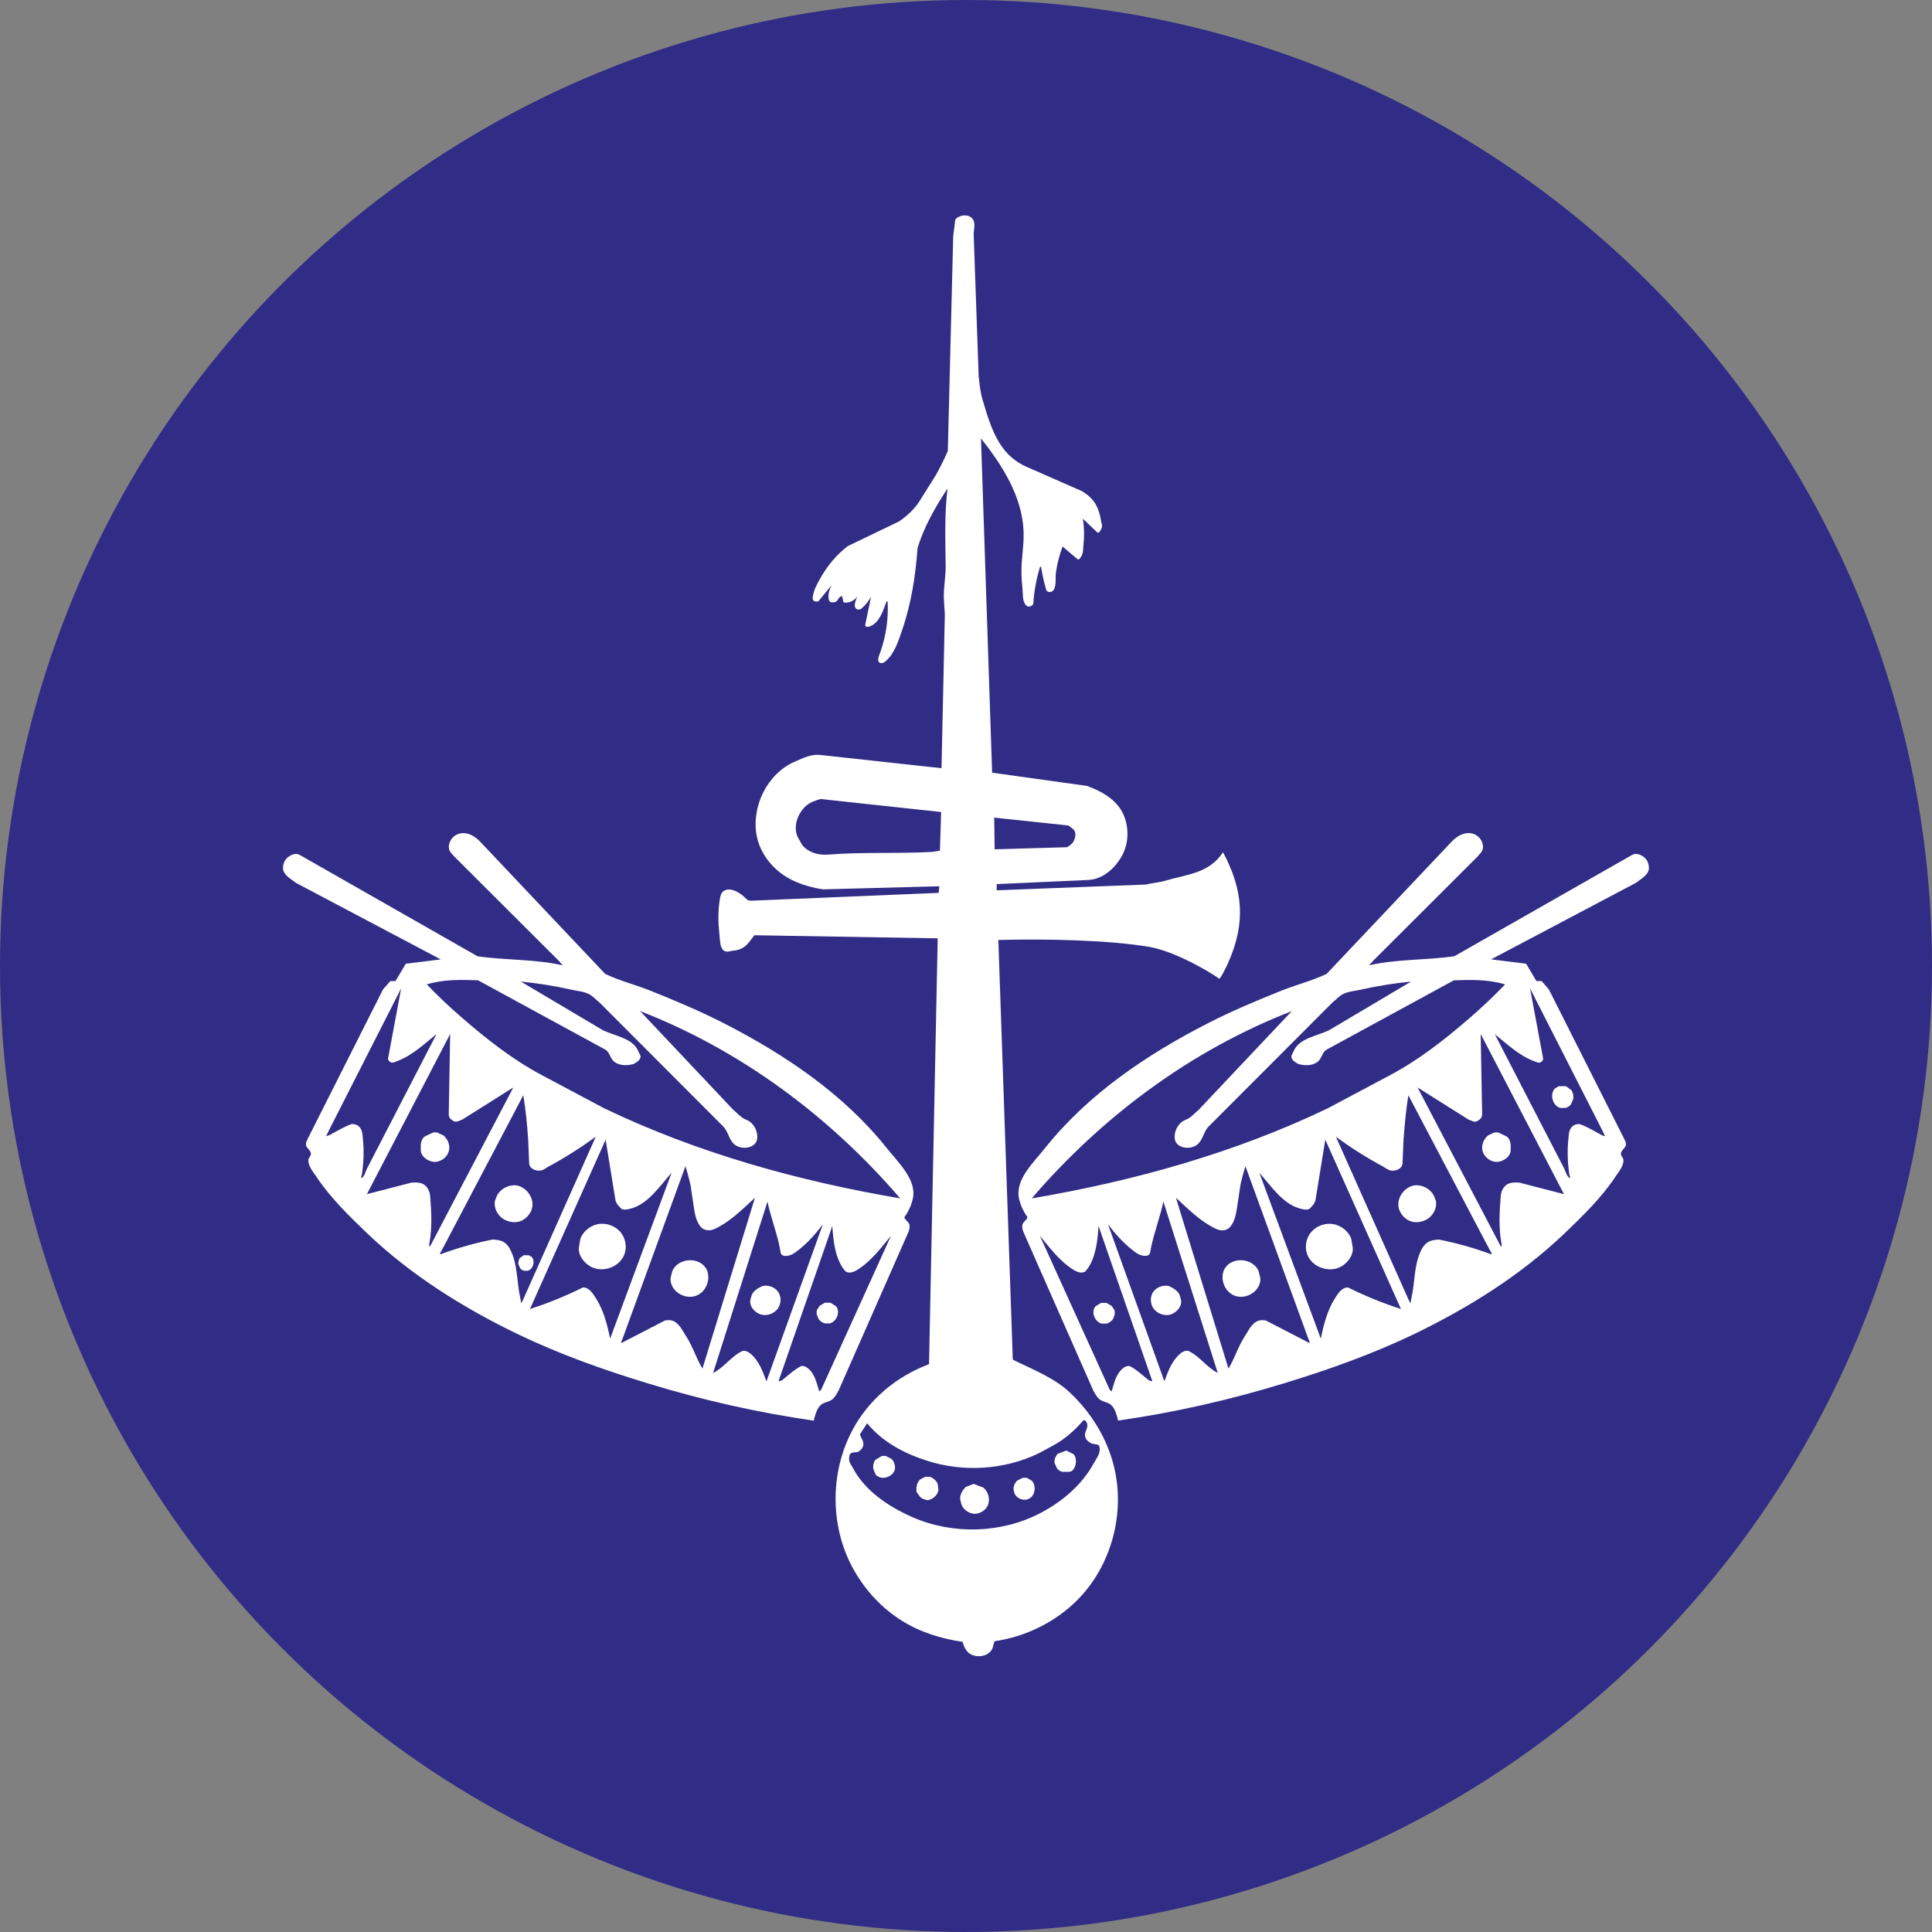<?xml version="1.0" encoding="UTF-8"?>
<svg id="Layer_2" data-name="Layer 2" xmlns="http://www.w3.org/2000/svg" viewBox="0 0 512 512">
  <rect x="0" y="0" width="512" height="512" fill="#808080" stroke="none"/>
  <defs>
    <style>
      .cls-1 {
        fill: #fff;
      }

      .cls-2 {
        fill: #312c86;
      }
    </style>
  </defs>
  <g id="Layer_1-2" data-name="Layer 1">
    <circle class="cls-2" cx="256" cy="256" r="256"/>
    <path class="cls-1" d="M391.47,227.13c.5-.72,1.31-1.26,1.49-2.19,.15-.82-.06-1.65-.5-2.36-.55-.93-1.54-1.59-2.63-1.75-1.92-.33-3.78,.82-5.1,2.19l-33.15,35.06c-3.77,1.81-7.94,2.85-11.83,4.39-6.68,2.68-13.37,5.48-19.78,8.77-16.11,8.27-31.56,18.68-42.9,32.87-3.34,4.17-8.27,8.71-6.96,13.8,.44,1.7,1.15,3.23,2.19,4.66-.22,.82-1.2,1.2-1.37,2.08-.1,.77,.11,1.48,.44,2.19l18.35,41.64c.5,.87,.98,1.86,1.81,2.46,.76,.55,1.75,.61,2.52,1.1,1.15,.71,1.59,2.08,1.97,3.29,.11,.38,.27,.77,.22,1.15,14.95-2.14,29.69-5.48,44.15-9.92,11.84-3.61,23.51-7.78,34.63-13.14,14.24-6.91,27.83-15.4,39.33-26.3,4.98-4.77,9.98-9.59,13.8-15.34,.88-1.37,2.14-2.69,2.09-4.39-.06-.66-.83-1.15-.66-1.81,.22-.98,1.43-1.48,1.31-2.47-.05-.55-.33-.98-.55-1.48l-19.89-39.45-1.91-2.19h-1.37l-2.73-4.6-9.27-1.15,38.36-20.27c1.48-1.15,3.56-2.19,3.45-4.11-.05-.94-.38-1.81-1.04-2.47-.88-.83-2.3-1.48-3.4-.83l-47.11,26.85c-7.5,1.09-15.18,.71-22.57,2.41,.32-.38,.71-.82,1.04-1.2l27.55-27.5Zm-270.94,0l27.56,27.5c.32,.38,.71,.82,1.03,1.2-7.39-1.7-15.06-1.31-22.57-2.41l-47.11-26.85c-1.1-.65-2.52,0-3.4,.83-.66,.66-.99,1.53-1.04,2.47-.11,1.91,1.97,2.95,3.45,4.11l38.35,20.27-9.26,1.15-2.74,4.6h-1.37l-1.92,2.19-19.89,39.45c-.21,.5-.49,.93-.55,1.48-.11,.99,1.1,1.49,1.31,2.47,.16,.66-.6,1.15-.66,1.81-.05,1.7,1.21,3.01,2.08,4.39,3.83,5.74,8.83,10.57,13.81,15.34,11.51,10.9,25.09,19.39,39.33,26.3,11.13,5.37,22.79,9.53,34.63,13.14,14.47,4.44,29.2,7.78,44.15,9.92-.05-.38,.11-.77,.22-1.15,.38-1.2,.82-2.58,1.97-3.29,.77-.5,1.75-.55,2.52-1.1,.83-.6,1.31-1.59,1.81-2.46l18.35-41.64c.33-.71,.55-1.42,.44-2.19-.17-.88-1.15-1.26-1.37-2.08,1.04-1.43,1.76-2.96,2.19-4.66,1.31-5.09-3.62-9.64-6.96-13.8-11.34-14.19-26.79-24.6-42.9-32.87-6.41-3.29-13.09-6.09-19.78-8.77-3.89-1.54-8.06-2.58-11.83-4.39l-33.15-35.06c-1.31-1.37-3.18-2.52-5.1-2.19-1.09,.16-2.08,.82-2.63,1.75-.44,.71-.66,1.54-.5,2.36,.17,.93,.99,1.48,1.49,2.19m127.38-101.02l-4.11,6.57c-1.37,2.19-3.34,4-5.48,5.48l-13.64,6.57c-3.06,2.36-5.53,5.37-7.39,8.77-.77,1.37-1.54,2.8-1.81,4.39-.06,.44-.17,.87,.11,1.2,.32,.38,.87,.33,1.31,.27l3.51-4.28c-.6,1.21-1.09,2.69-.66,4,.22,.66,1.05,.61,1.65,.44,.82-.27,.88-1.59,1.81-1.53h0s.38,1.64,.38,1.64c1.43,.27,2.9-.44,3.67-1.64-.44,1.14-1.26,2.84-.11,3.45,.44,.21,.93,.06,1.31-.27,.99-.88,1.81-1.92,2.42-3.06h0s-1.54,7.44-1.54,7.44c-.15,.72,.88,.61,1.37,.38,2.47-1.04,3.35-4.11,4.28-6.57h.27c.27,4.44-.38,8.93-1.81,13.14-.38,1.1-1.26,2.8-.11,3.18,.5,.16,.99-.11,1.37-.44,2.36-2.03,3.34-5.16,4.33-8.06,2.47-7.07,3.61-14.46,4.16-21.92,1.7-5.69,4.72-10.9,7.95-15.83-.82,6.69-.6,13.49-.5,20.22,.06,2.9-.55,5.86-.49,8.77,.05,1.48,.21,2.9,.27,4.39l-.88,40.76-32.16-3.51c-2.35-.27-4.54,.82-6.67,1.75-7.35,3.18-11.63,11.89-10.14,19.73,.66,3.4,2.58,6.47,5.1,8.77,3.4,3.12,7.89,4.66,12.44,5.37l30.84-.82-.16,1.75-49.85,2.08c-.87,.05-1.42-.87-2.07-1.37-1.37-1.04-3.13-2.08-4.77-1.37-1.04,.44-1.2,1.7-1.37,2.74-.44,2.91-.38,5.86-.06,8.77,.22,1.81,.06,4.6,1.97,4.71,.55,.06,.99-.16,1.54-.22,.88-.05,1.7-.26,2.47-.65,1.43-.72,2.3-2.19,3.29-3.46l48.59,.82-2.3,112.86c-8.6,3.18-16.05,9.42-20.33,17.53-6.08,11.45-5.91,26.02,.55,37.25,3.07,5.32,7.34,9.92,12.5,13.15,4.87,3.06,10.46,4.82,16.17,5.64,.38,1.37,1.03,2.8,2.35,3.4,1.81,.82,4.17,.44,5.32-1.2,.5-.72,.44-1.6,.82-2.36,8.27-1.21,16.22-5.1,22.08-11.07,8.88-9.04,12.55-22.79,9.59-35.06-1.81-7.56-6.03-14.41-11.67-19.72-4.27-4.05-9.91-6.14-15.18-8.77l-3.83-111.22c12.49-.33,28.87,0,39.83,1.8,7.9,1.32,18.41,8.11,18.62,8.44,.22,.44,1.82-2.74,2.47-4.22,4.66-10.52,4-19.13-1.37-29.26-3.83,5.65-9.1,5.7-15.62,7.62-1.53,.44-3.18,.49-4.76,.93l-39.61,1.53v-1.64l24.27-1.1c3.78-.16,7.02-3,8.87-6.3,1.87-3.29,1.98-7.45,.5-10.95-1.7-3.95-5.69-6.2-9.7-7.67l-25.15-3.51-2.95-88.59c5.69,7.18,10.9,15.4,11.28,24.55,.16,3.67-.61,7.28-.55,10.95,0,1.49,.11,2.91,.27,4.39,.16,1.48-.11,3.23,.98,4.39,.55,.55,1.43,.27,1.87-.38,.21-3.35,.82-6.63,1.8-9.87h.27c.33,2.08,.77,4.11,1.37,6.14,.33,.82,1.64,.66,2.03-.11,.71-1.37,.32-3.01,.55-4.55,.32-2.35,.93-4.65,1.75-6.85l3.89,3.29c.49,.44,.82-.33,1.04-.66,.6-.87,.49-1.97,.6-3.01,.27-2.36,.22-4.71-.16-7.01l3.72,3.56c.61,.55,.94-.5,1.21-.93,.38-.67,0-1.37-.11-2.08-.22-1.54-.66-3.01-1.43-4.39-.82-1.43-2.14-2.52-3.51-3.4l-14.95-6.57c-2.19-.99-4.17-2.47-5.7-4.38-3.01-3.78-4.38-8.55-5.75-13.15-.66-2.13-.87-4.38-1.09-6.57l-1.31-37.26c-.05-1.48,.66-3.18-.38-4.38-1.15-1.26-3.4-.99-4.5,.27l-.55,4.39-1.43,56.97c-.98,2.24-2.07,4.44-3.28,6.57m103.87,167.66c-24.71,11.84-51.33,19.23-78.35,23.83,18.62-21.69,42.24-39.28,68.92-49.63l-24.71,26.19c-.88,.72-1.65,1.59-2.57,2.19-.61,.38-1.32,.55-1.87,.98-1.31,1.04-2.08,2.8-1.86,4.5,.32,2.57,4.38,3.12,6.25,1.26,1.25-1.26,1.48-3.29,2.73-4.55l32.82-32.87c.93-.72,1.7-1.65,2.74-2.19,1.48-.77,3.18-.83,4.77-1.2,4.38-.99,8.82-1.7,13.31-2.14l-21.8,12.93c-3.41,1.59-8,2.13-9.37,5.64-.22,.55-.71,1.04-.5,1.65,.27,.82,1.1,1.2,1.81,1.64,1.7,.44,3.62,.5,5.04-.55,1.14-.82,1.2-2.57,2.46-3.29l33.7-18.35c4.55-.16,9.2-.27,13.58,1.09-2.95,3.06-6.02,5.97-9.25,8.77-6.63,5.75-13.59,11.23-21.36,15.34l-16.49,8.77Zm-191.56,0l-16.49-8.77c-7.78-4.11-14.73-9.59-21.36-15.34-3.23-2.79-6.3-5.7-9.26-8.77,4.39-1.37,9.04-1.25,13.59-1.09l33.69,18.35c1.26,.72,1.32,2.47,2.47,3.29,1.43,1.04,3.35,.99,5.04,.55,.72-.44,1.54-.82,1.81-1.64,.21-.61-.27-1.09-.5-1.65-1.37-3.51-5.97-4.05-9.37-5.64l-21.8-12.93c4.49,.44,8.93,1.15,13.32,2.14,1.59,.38,3.29,.44,4.76,1.2,1.04,.55,1.81,1.48,2.74,2.19l32.81,32.87c1.26,1.26,1.49,3.29,2.74,4.55,1.87,1.86,5.92,1.31,6.25-1.26,.22-1.7-.55-3.45-1.86-4.5-.55-.44-1.25-.6-1.86-.98-.93-.61-1.7-1.48-2.58-2.19l-24.71-26.19c26.68,10.35,50.29,27.94,68.92,49.63-27.01-4.6-53.64-11.99-78.35-23.83m115.01,91.42l4.05-2.19c3.01-1.65,5.59-4,7.84-6.57,.5-.17,.82,.38,.98,.82,.38,1.15-.71,2.19-.55,3.29,.17,1.2,1.37,2.07,2.57,2.19,.55,.06,1.16,.11,1.26,.72,.38,1.59-.76,3.01-1.53,4.38-3.12,5.7-8.33,10.13-14.08,13.14-10.35,5.43-23.28,5.81-33.96,1.1-6.36-2.8-12.61-6.96-15.84-13.15-.38-.71-.98-1.37-.93-2.19,0-.61,0-1.37,.61-1.65,.66-.32,1.37-.05,1.97-.44,.55-.33,.99-.88,1.15-1.48,.27-1.1-.55-1.97-.88-3.01h0s1.92-2.96,1.92-2.96c4,4.93,9.81,8,15.83,9.92,9.64,3.12,20.43,2.46,29.58-1.92m96.77-83.48c.27-3.83,.66-7.66,1.25-11.45h0l21.58,41.04c.17,.38,.61,.71,.44,1.15-4.54-1.7-9.2-3.01-13.96-3.95-.77,.11-1.59,.11-2.36,.44-1.2,.5-1.97,1.59-2.47,2.74-1.75,3.83-1.48,8.22-2.41,12.33-.11,.44-.22,.93-.17,1.37-.32-.27-.49-.71-.66-1.09h0l-19.18-43.01c3.99,2.91,8.22,5.59,12.6,7.95,.61,.33,1.15,.82,1.87,.98,1.37,.27,3.12-.49,3.18-1.91l.27-6.58Zm-232.02,0l.27,6.58c.06,1.43,1.81,2.19,3.18,1.91,.72-.16,1.26-.65,1.87-.98,4.38-2.36,8.6-5.04,12.6-7.95l-19.18,43.01c-.16,.38-.32,.82-.65,1.09,.05-.44-.06-.93-.17-1.37-.93-4.11-.66-8.49-2.41-12.33-.5-1.15-1.26-2.24-2.47-2.74-.77-.33-1.59-.33-2.36-.44-4.76,.94-9.42,2.25-13.97,3.95-.16-.44,.28-.77,.44-1.15l21.58-41.04c.61,3.78,.99,7.61,1.26,11.45m-20.36-5l.55,.38c.77,.5,1.64-.11,2.41-.38l13.48-8.49-21.81,41.64c-.1,.22-.32,.39-.49,.55-.06-.38,.05-.72,.1-1.1,.72-4,.5-8.16,.17-12.21-.06-1.15-.55-2.3-1.43-3.01-.99-.77-2.3-.72-3.51-.66l-11.83,3.06,22.07-42.45-.38,21.31c0,.55,.26,1.04,.66,1.37m272.54,0c.38-.32,.66-.82,.66-1.37l-.38-21.31,22.07,42.45-11.83-3.06c-1.21-.06-2.52-.11-3.51,.66-.88,.71-1.37,1.86-1.43,3.01-.32,4.05-.55,8.21,.16,12.21,.06,.38,.16,.72,.11,1.1-.16-.16-.38-.33-.5-.55l-21.8-41.64,13.48,8.49c.76,.27,1.64,.88,2.41,.38l.55-.38Zm-179.47-72.67l-1.04-1.81c-1.64-2.79-.32-6.68,2.13-8.77,1.05-.88,2.42-1.31,3.73-1.7l31.94,3.45-.32,10.24-1.98,.33c-9.2,.5-18.79,0-27.55,.71-2.74,.22-5.26-.55-6.91-2.46m-49.08,95.12l.87,.98c.55,.66,1.59,.44,2.36,.27,4.82-1.1,7.89-5.86,11.18-9.59l-16.28,43.94c-.77-3.67-1.7-7.34-3.67-10.52-.88-1.37-1.86-3.07-3.56-3.02-4.55,2.25-9.2,4.17-14.02,5.7l20.05-44.87,2.58,15.89c.05,.44,.27,.81,.5,1.2m184.56,0c.22-.39,.44-.77,.5-1.2l2.58-15.89,20.05,44.87c-4.82-1.54-9.47-3.45-14.02-5.7-1.7-.05-2.69,1.65-3.57,3.02-1.96,3.18-2.89,6.85-3.66,10.52l-16.28-43.94c3.29,3.72,6.36,8.49,11.18,9.59,.77,.17,1.81,.38,2.36-.27l.87-.98Zm-19.4-5.19c.38-1.64,.82-3.29,1.31-4.87l16.6,45.53c.21,.44,.38,.87,.44,1.37l-11.67-6.03c-.55-.05-1.09-.11-1.65,0-2.02,.5-2.89,2.74-3.99,4.38-1.7,2.63-2.58,5.7-4.22,8.39l-13.92-45.26c2.96,2.69,5.81,5.6,9.32,7.56,.55,.33,1.09,.61,1.7,.83,1.14,.44,2.52,.27,3.34-.66,1.09-1.31,1.48-3.01,1.76-4.66l.98-6.57Zm-145.76,0l.98,6.57c.27,1.65,.66,3.35,1.76,4.66,.82,.93,2.19,1.09,3.34,.66,.61-.22,1.15-.5,1.7-.83,3.51-1.96,6.36-4.87,9.31-7.56l-13.91,45.26c-1.65-2.69-2.52-5.75-4.22-8.39-1.1-1.64-1.97-3.88-4-4.38-.55-.11-1.09-.05-1.65,0l-11.67,6.03c.06-.5,.22-.93,.44-1.37l16.6-45.53c.5,1.59,.93,3.23,1.31,4.87m40.34,22.06l.55,.71c.72,.93,2.13,.55,3.06,0,3.78-2.24,6.47-5.86,9.21-9.2l-18.52,40.82-.5,.44c-.66-2.13-1.09-4.38-2.73-5.91-.55-.5-1.26-.93-2.03-.82-1.54,.76-2.85,1.91-4.17,3.01-.55,.44-1.09,1.04-1.86,.99l14.25-41.1c.27,3.84,.66,7.84,2.74,11.07m65.08,0c2.08-3.23,2.47-7.23,2.74-11.07l14.25,41.1c-.77,.05-1.31-.55-1.86-.99-1.32-1.1-2.63-2.25-4.17-3.01-.77-.11-1.48,.32-2.03,.82-1.64,1.54-2.07,3.78-2.73,5.91l-.5-.44-18.52-40.82c2.74,3.35,5.42,6.96,9.2,9.2,.94,.55,2.36,.93,3.07,0l.55-.71Zm-182.09-74.03l-3.45,18.51c-.05,.39,.22,.78,.55,.99,.61,.38,1.32-.05,1.92-.27,3.94-1.48,7.07-4.49,10.35-7.13l-18.41,35.62c-.44,.87-.6,2.08-1.53,2.57-.06-.32,.05-.6,.16-.93,.49-3.18,.61-6.4,.27-9.59-.11-.99-.11-2.08-.77-2.9-.55-.72-1.37-.99-2.24-.93-2.02,.71-3.83,1.86-5.69,2.84-.33,.17-.66,.33-1.05,.28,.33-.44,.5-.99,.77-1.49l19.12-37.58Zm299.19,0l19.12,37.58c.28,.5,.44,1.05,.77,1.49-.38,.05-.71-.11-1.04-.28-1.86-.98-3.67-2.13-5.69-2.84-.88-.06-1.7,.21-2.25,.93-.65,.82-.65,1.91-.76,2.9-.33,3.18-.22,6.41,.27,9.59,.11,.33,.21,.61,.16,.93-.93-.49-1.09-1.69-1.54-2.57l-18.4-35.62c3.29,2.64,6.4,5.65,10.35,7.13,.6,.22,1.31,.66,1.91,.27,.33-.21,.61-.6,.55-.99l-3.46-18.51Zm-100.3,67.98c.88-3.89,2.3-7.61,3.12-11.51l14.41,45.42c-2.96-1.48-4.82-4.49-7.84-5.86-.82-.11-1.59,.27-2.19,.82-2.14,1.86-3.18,4.65-4.11,7.28l-14.95-41.64c1.86,2.47,3.89,4.77,6.3,6.69,.55,.44,1.15,.92,1.81,1.25,1.04,.55,2.85,.77,3.06-.44l.38-2.03Zm-98.69,0l.38,2.03c.22,1.2,2.03,.98,3.07,.44,.66-.33,1.26-.82,1.81-1.25,2.41-1.92,4.44-4.22,6.3-6.69l-14.95,41.64c-.94-2.63-1.97-5.42-4.11-7.28-.6-.55-1.37-.93-2.19-.82-3.01,1.37-4.87,4.38-7.83,5.86l14.41-45.42c.82,3.89,2.24,7.61,3.12,11.51m76.65-111.19l1.2,.93c.88,.72,.71,2.03,.27,3.02-.33,.82-1.1,1.37-1.86,1.81l-19.18,.55-.11-8.39,19.67,2.08Zm74.92,109.46c-.71-1.8-2.36-3.23-4.28-3.72-2.57-.66-5.47,.5-6.85,2.74-1.04,1.7-1.2,3.94-.27,5.75,1.65,3.23,6.25,4.44,9.21,2.36,1.58-1.09,2.89-3.01,2.57-4.93l-.38-2.19Zm-204.26,0l-.38,2.19c-.33,1.92,.99,3.84,2.58,4.93,2.95,2.08,7.56,.88,9.2-2.36,.93-1.81,.77-4.05-.27-5.75-1.37-2.24-4.28-3.4-6.85-2.74-1.92,.5-3.56,1.92-4.28,3.72Zm226.23-11.23c-.92-1.92-3.12-3.12-5.26-2.85-2.57,.44-4.6,3.18-4.16,5.75,.27,1.54,1.37,2.85,2.73,3.56,1.54,.77,3.51,.5,4.98-.44,1.54-.99,2.53-2.95,2.2-4.76l-.5-1.26Zm-46.52,19.82c-1.26-2.86-5.27-3.68-7.78-1.92-.55,.43-1.04,.98-1.37,1.64-1.1,2.58,.21,5.86,2.85,6.85,1.48,.55,3.18,.28,4.49-.55,1.54-.93,2.63-2.79,2.19-4.55l-.38-1.47Zm-155.35,0l-.38,1.47c-.44,1.76,.66,3.62,2.19,4.55,1.31,.82,3.01,1.1,4.49,.55,2.63-.98,3.94-4.27,2.85-6.85-.33-.66-.82-1.21-1.37-1.64-2.52-1.76-6.51-.93-7.78,1.92m-46.53-19.82l-.5,1.26c-.32,1.8,.66,3.77,2.19,4.76,1.49,.93,3.46,1.2,4.98,.44,1.37-.71,2.47-2.02,2.74-3.56,.44-2.58-1.59-5.31-4.17-5.75-2.13-.27-4.33,.93-5.26,2.85m268.71-13.73c-.12-.87-.44-1.81-1.26-2.19l-2.08-.98h-.93l-1.75,.82c-1.21,1.04-1.87,2.74-1.37,4.28,.5,1.54,2.03,2.68,3.67,2.73,1.75-.05,3.73-1.37,3.73-3.18v-1.48Zm-145.89,94.09l.28,1.1c.38,1.53,1.97,2.63,3.56,2.73,1.59-.05,3.12-1.03,3.61-2.57,.5-1.54-.05-3.35-1.31-4.39l-2.57-.98-2.08,.82c-.88,.88-1.59,2.02-1.49,3.29m58.21-54.05c-.44-1.21-1.7-1.92-2.85-2.47-1.59-.38-3.39,.27-4.27,1.65-.83,1.31-.71,3.12,.21,4.38,.99,1.26,2.75,1.92,4.34,1.54,1.75-.5,3.34-2.3,2.84-4.11l-.27-.98Zm-201.15-40.04v1.48c0,1.81,1.98,3.12,3.73,3.18,1.65-.05,3.18-1.19,3.67-2.73,.5-1.54-.16-3.23-1.37-4.28h0l-1.76-.82h-.93l-2.08,.98c-.82,.38-1.14,1.32-1.26,2.19m87.67,40.04l-.27,.98c-.5,1.81,1.09,3.62,2.85,4.11,1.59,.38,3.34-.27,4.33-1.54,.92-1.26,1.03-3.06,.21-4.38-.87-1.37-2.68-2.03-4.27-1.65-1.15,.55-2.42,1.25-2.85,2.47m96.22,5.1c.05-.38,.05-.81-.05-1.2l-.72-1.09-1.37-.82h-1.48l-1.49,.93c-1.19,1.48-.21,3.99,1.6,4.55h1.37c.67-.17,1.21-.61,1.65-1.1l.5-1.26Zm121.52-57.15c.16-.77-.05-1.59-.44-2.3l-1.48-1.09h-1.91l-1.1,.66c-1.31,1.59-.55,4.49,1.49,5.1h1.37c.61-.16,1.25-.5,1.53-1.1l.55-1.25Zm-148.34,103.29l.16,.83c.27,1.42,1.97,2.36,3.4,2.02,2.03-.44,2.69-3.34,1.37-4.92l-1.37-.83h-1.09l-1.48,.72c-.61,.6-.94,1.37-.99,2.19h0Zm-25.68,.84l.76,1.09c.5,.71,1.43,.99,2.25,1.1,1.37-.28,2.63-1.37,2.79-2.74l-.22-1.65c-.38-.82-1.15-1.48-2.02-1.81h-1.26l-1.37,.72c-.87,.82-1.09,2.13-.92,3.29m-11.48-6.14l.5,1.25c.21,.61,.92,.93,1.53,1.1,1.65,.32,3.57-.82,3.73-2.47,.05-.88-.28-1.81-.88-2.47l-1.59-.82h-.98l-1.81,1.09c-.44,.67-.61,1.54-.5,2.3m48.06-1.47l.55,1.21c.26,.6,.87,.93,1.48,1.09h1.81c1.03,0,1.59-1.2,1.75-2.19,.16-.87,0-1.8-.55-2.46l-1.92-.99-2.3,.88c-.6,.66-.98,1.59-.82,2.46m-63.03-39.39l.5,1.26c.44,.5,.98,.93,1.64,1.1h1.37c1.81-.55,2.79-3.07,1.59-4.55l-1.48-.93h-1.49l-1.37,.82-.71,1.09c-.12,.39-.12,.83-.06,1.2m-79.05-13.26l.39,.9c.2,.43,.67,.67,1.1,.79h.98c1.45-.44,2.01-2.52,1.07-3.65l-.79-.47h-1.37l-1.06,.78c-.27,.51-.44,1.1-.32,1.66"/>
  </g>
</svg>